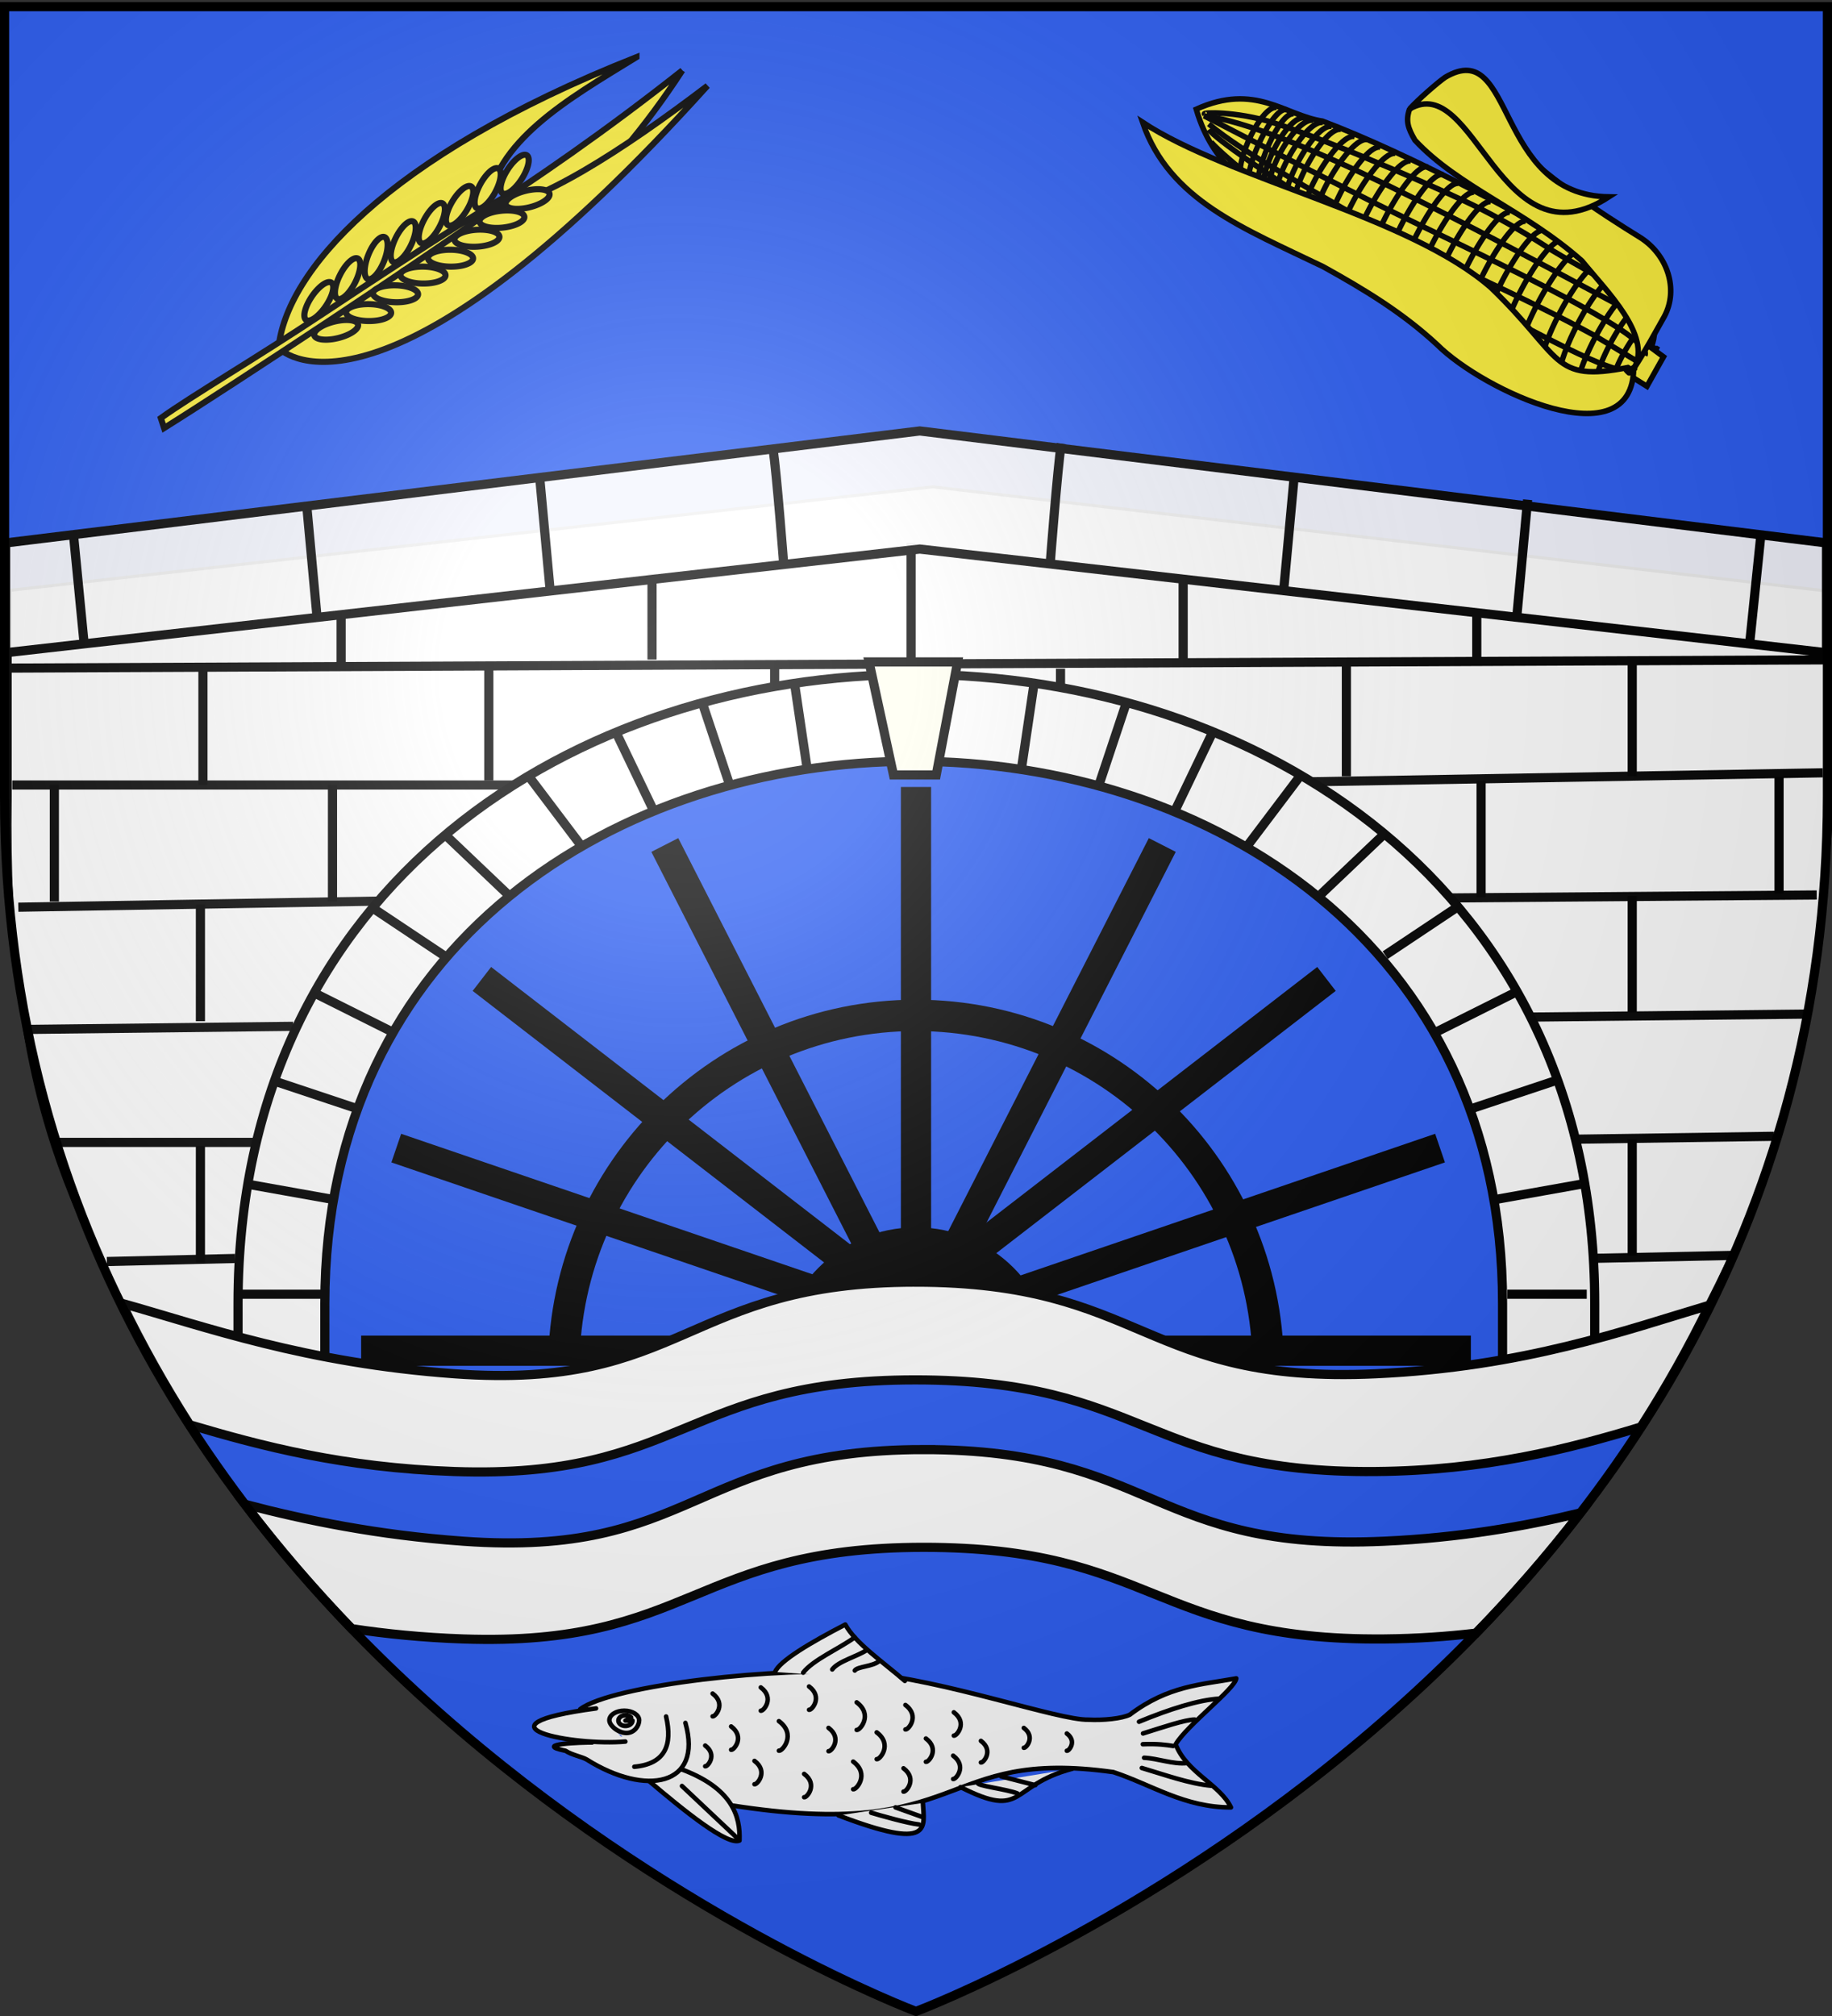 <svg xmlns="http://www.w3.org/2000/svg" xmlns:xlink="http://www.w3.org/1999/xlink" width="600" height="660" version="1.0"><rect width="100%" height="100%" fill="#333333" stroke="none"/><desc>Flag of Canton of Valais (Wallis)</desc><defs><radialGradient xlink:href="#b" id="c" cx="221.445" cy="226.331" r="300" fx="221.445" fy="226.331" gradientTransform="matrix(1.353 0 0 1.349 -77.63 -85.747)" gradientUnits="userSpaceOnUse"/><linearGradient id="b"><stop offset="0" style="stop-color:white;stop-opacity:.314"/><stop offset=".19" style="stop-color:white;stop-opacity:.251"/><stop offset=".6" style="stop-color:#6b6b6b;stop-opacity:.125"/><stop offset="1" style="stop-color:black;stop-opacity:.125"/></linearGradient></defs><g style="display:inline"><g style="display:inline"><path d="M0 0h600v660H0z" style="fill:none;fill-opacity:1;fill-rule:nonzero;stroke:none;stroke-width:6.203;stroke-linecap:round;stroke-linejoin:round;stroke-miterlimit:4;stroke-dasharray:none;stroke-opacity:1" transform="translate(382.904 73.475)"/></g><path d="M300 658.5S1.5 546.18 1.5 260.728V2.176h597v258.552C598.5 546.18 300 658.5 300 658.5" style="opacity:1;fill:#2b5df2;fill-opacity:1;fill-rule:evenodd;stroke:none;stroke-width:3;stroke-linecap:butt;stroke-linejoin:miter;stroke-miterlimit:4;stroke-dasharray:none;stroke-opacity:1;display:inline"/></g><g style="display:inline"><path d="M305.49 159.373 3.333 193.248v67.469C1.92 361.534 22.751 397.805 61.88 465.935h35.453l.344-55.53c1.04-115.426 100.066-172.248 200.406-173.188 103.526-.97 208.45 57.533 208.625 172.468l-.406 56.25h31.384c37.715-66.716 55.576-102.987 62.647-205.218 5.136-74.248 0-29.435 0-67.407h-3.53z" style="fill:#fff;fill-opacity:1;fill-rule:evenodd;stroke:#000;stroke-width:1;stroke-linecap:butt;stroke-linejoin:miter;stroke-miterlimit:4;stroke-dasharray:none;stroke-opacity:1;display:inline"/><path d="M2.003 218.724 599 216.017M66.468 218.765v38.184M65.64 296.133v38.184M65.64 375.157v38.184M534.573 372.915v38.183M534.573 293.304v38.184M534.573 215.937v38.184M440.952 215.937v38.184M160.089 217.351v38.184M108.894 256.95v38.183M485.075 255.535v38.184M582.656 254.363v38.184M17.799 256.95v38.183" style="fill:none;fill-opacity:.75;fill-rule:evenodd;stroke:#000;stroke-width:3;stroke-linecap:butt;stroke-linejoin:miter;stroke-miterlimit:4;stroke-dasharray:none;stroke-opacity:1"/><path d="m10 337 86-1M18 374h66M35 413l42-1M54 451l22-1M6 297l118-2M4 257h165M519 449h29M520 412l47-1M513 373l68-1M499 333l92-1M472 294l123-1M426 256l171-3" style="fill:#000;fill-opacity:1;fill-rule:evenodd;stroke:#000;stroke-width:3;stroke-linecap:butt;stroke-linejoin:miter;stroke-miterlimit:4;stroke-dasharray:none;stroke-opacity:.97"/><path d="M347.33 218.937v6.184M253.71 217.937v6.184M213.546 187.753v28.184M387.495 190.339v26.184M298.4 177.753v38.184M111.723 201.167v16.184M483.661 199.753v16.184" style="fill:none;fill-opacity:.75;fill-rule:evenodd;stroke:#000;stroke-width:3;stroke-linecap:butt;stroke-linejoin:miter;stroke-miterlimit:4;stroke-dasharray:none;stroke-opacity:1"/><path d="M997.749-280.168h28.426v-39.781c0-236.946 385.716-236.463 385.716 0v39.781h30.184v-39.781c0-273.757-444.326-275.48-444.326 0z" style="fill:#fff;fill-opacity:1;fill-rule:evenodd;stroke:#000;stroke-width:3;stroke-linecap:butt;stroke-linejoin:miter;stroke-miterlimit:4;stroke-dasharray:none;stroke-opacity:1;display:inline" transform="translate(-919.787 746.705)"/><path d="m1204.412-530 8 37h14l7-37z" style="fill:ivory;fill-opacity:1;fill-rule:evenodd;stroke:#000;stroke-width:3;stroke-linecap:butt;stroke-linejoin:miter;stroke-miterlimit:4;stroke-dasharray:none;stroke-opacity:1" transform="translate(-919.787 746.705)"/><path d="M999-323h26M1001-359l28 5M1009-393l27 9M1022-422l26 13M1041-450l24 16M1065.5-473.5 1086-454M1093-492.5l17 22.5M1122-506l12 25M1180-523l4 27M1150-516l9 27" style="fill:none;fill-opacity:.75;fill-rule:evenodd;stroke:#000;stroke-width:3;stroke-linecap:butt;stroke-linejoin:miter;stroke-miterlimit:4;stroke-dasharray:none;stroke-opacity:1" transform="translate(-919.787 746.705)"/><path d="M999-323h26M1001-359l28 5M1009-393l27 9M1022-422l26 13M1041-450l24 16M1065.5-473.5 1086-454M1093-492.5l17 22.5M1122-506l12 25M1180-523l4 27M1150-516l9 27" style="fill:none;fill-opacity:.75;fill-rule:evenodd;stroke:#000;stroke-width:3;stroke-linecap:butt;stroke-linejoin:miter;stroke-miterlimit:4;stroke-dasharray:none;stroke-opacity:1" transform="matrix(-1 0 0 1 1518.678 746.705)"/><path d="m1.84 177.753 299.387-36.669 296.985 36.67v35.94l-296.985-33.94-299.386 33.94z" style="fill:#fff;fill-opacity:.941;fill-rule:evenodd;stroke:#000;stroke-width:3;stroke-linecap:butt;stroke-linejoin:miter;stroke-miterlimit:4;stroke-dasharray:none;stroke-opacity:1"/><path d="M253.144 146.64c1.276 8.613 3.536 38.184 3.536 38.184M176.777 156.54l3.535 38.184M100.41 165.025l3.535 38.184M24.042 174.803l3.535 36.184" style="fill:none;fill-opacity:.75;fill-rule:evenodd;stroke:#000;stroke-width:3;stroke-linecap:butt;stroke-linejoin:miter;stroke-miterlimit:4;stroke-dasharray:none;stroke-opacity:1"/><path d="M253.144 146.64c1.276 8.613 3.536 38.184 3.536 38.184M176.777 156.54l3.535 38.184M100.41 165.025l3.535 38.184M24.042 176.803l3.535 34.184" style="fill:none;fill-opacity:.75;fill-rule:evenodd;stroke:#000;stroke-width:3;stroke-linecap:butt;stroke-linejoin:miter;stroke-miterlimit:4;stroke-dasharray:none;stroke-opacity:1" transform="matrix(-1 0 0 1 600.721 -1.425)"/><g stroke="none" style="fill:#000;fill-opacity:1;stroke:#313131;stroke-width:1.5;stroke-miterlimit:4;stroke-dasharray:none;stroke-opacity:0;display:inline"><g style="fill:#000;fill-opacity:1;stroke:#313131;stroke-width:1.5;stroke-miterlimit:4;stroke-dasharray:none;stroke-opacity:0"><path d="M1224.709-503.898h9.899v165.463h-9.899z" style="opacity:1;fill:#000;fill-opacity:1;fill-rule:evenodd;stroke:#313131;stroke-width:1.5;stroke-linecap:round;stroke-linejoin:round;stroke-miterlimit:4;stroke-dasharray:none;stroke-dashoffset:0;stroke-opacity:0" transform="translate(-929.659 761.542)"/><path d="M314.393 1047.932h9.899v165.463h-9.899zM314.393 1245.922h9.899v165.463h-9.899z" style="opacity:1;fill:#000;fill-opacity:1;fill-rule:evenodd;stroke:#313131;stroke-width:1.5;stroke-linecap:round;stroke-linejoin:round;stroke-miterlimit:4;stroke-dasharray:none;stroke-dashoffset:0;stroke-opacity:0" transform="rotate(-90 -84.059 845.6)"/><path d="M-92.752 1285.277h9.899v165.463h-9.899z" style="opacity:1;fill:#000;fill-opacity:1;fill-rule:evenodd;stroke:#313131;stroke-width:1.5;stroke-linecap:round;stroke-linejoin:round;stroke-miterlimit:4;stroke-dasharray:none;stroke-dashoffset:0;stroke-opacity:0" transform="rotate(-108.852 -192.485 713.238)"/><path d="M702.364-1043.452h9.899v165.463h-9.899z" style="opacity:1;fill:#000;fill-opacity:1;fill-rule:evenodd;stroke:#313131;stroke-width:1.5;stroke-linecap:round;stroke-linejoin:round;stroke-miterlimit:4;stroke-dasharray:none;stroke-dashoffset:0;stroke-opacity:0" transform="scale(1 -1)rotate(71.148 67.534 -1030.659)"/><path d="M1008.848-756.527h9.899v165.463h-9.899z" style="opacity:1;fill:#000;fill-opacity:1;fill-rule:evenodd;stroke:#313131;stroke-width:1.5;stroke-linecap:round;stroke-linejoin:round;stroke-miterlimit:4;stroke-dasharray:none;stroke-dashoffset:0;stroke-opacity:0" transform="scale(1 -1)rotate(52.319 310.377 -1327.112)"/><path d="M-489.706 1183.722h9.899v165.463h-9.899z" style="opacity:1;fill:#000;fill-opacity:1;fill-rule:evenodd;stroke:#313131;stroke-width:1.5;stroke-linecap:round;stroke-linejoin:round;stroke-miterlimit:4;stroke-dasharray:none;stroke-dashoffset:0;stroke-opacity:0" transform="rotate(-127.681 -277.8 609.089)"/><path d="M1237.459-255.347h9.899v165.462h-9.899z" style="opacity:1;fill:#000;fill-opacity:1;fill-rule:evenodd;stroke:#313131;stroke-width:1.5;stroke-linecap:round;stroke-linejoin:round;stroke-miterlimit:4;stroke-dasharray:none;stroke-dashoffset:0;stroke-opacity:0" transform="scale(1 -1)rotate(27.048 1118.284 -2313.371)"/><path d="M-951.45 862.26h9.899v165.462h-9.899z" style="opacity:1;fill:#000;fill-opacity:1;fill-rule:evenodd;stroke:#313131;stroke-width:1.5;stroke-linecap:round;stroke-linejoin:round;stroke-miterlimit:4;stroke-dasharray:none;stroke-dashoffset:0;stroke-opacity:0" transform="rotate(-152.952 -373.246 492.572)"/></g><path d="M1109.178-314.898c.6-65.992 54.348-119.361 120.48-119.361 66.134 0 119.881 53.37 120.482 119.361h-10.263c-.6-60.319-49.758-109.099-110.218-109.099s-109.592 48.78-110.192 109.1z" style="opacity:1;fill:#000;fill-opacity:1;fill-rule:evenodd;stroke:#313131;stroke-width:1.5;stroke-linecap:round;stroke-linejoin:round;stroke-miterlimit:4;stroke-dasharray:none;stroke-dashoffset:0;stroke-opacity:0" transform="translate(-929.659 761.542)"/><path d="M1184.446-314.184v-.33c0-24.957 20.262-45.218 45.219-45.218s45.207 20.261 45.207 45.218v.33h-23.8c.002-.11.012-.22.012-.33 0-11.823-9.596-21.42-21.42-21.42-11.822 0-21.419 9.597-21.419 21.42 0 .11.01.22.012.33z" style="opacity:1;fill:#000;fill-opacity:1;fill-rule:evenodd;stroke:#313131;stroke-width:1.5;stroke-linecap:round;stroke-linejoin:round;stroke-miterlimit:4;stroke-dasharray:none;stroke-dashoffset:0;stroke-opacity:0" transform="translate(-929.659 761.542)"/></g><path d="M299.719 419.75c-75.427 0-75.448 35.435-150.875 30-48.78-3.514-81.488-15.373-108.981-23.093 6.747 13.947 14.23 27.198 22.25 39.781 23.461 6.959 50.226 14.046 86.73 15.313 74.565 2.588 75.449-30 150.876-30s75.417 30.66 150.844 30c35.754-.314 63.206-7.389 86.887-14.594 8.073-12.608 15.61-25.893 22.406-39.875-27.249 8.15-60.722 20.244-109.293 22.469-76.125 3.486-75.417-30-150.844-30z" style="opacity:1;fill:#fff;fill-opacity:1;fill-rule:evenodd;stroke:#000;stroke-width:3;stroke-linecap:butt;stroke-linejoin:miter;stroke-miterlimit:4;stroke-dasharray:none;stroke-opacity:1;display:inline"/><path d="M302.531 474.563c-75.427 0-75.417 35.434-150.843 30-28.227-2.034-51.508-6.852-71.438-12.063 11.078 14.602 22.825 28.158 34.906 40.688 11.194 1.702 23.299 2.915 36.531 3.375 74.565 2.587 75.417-30 150.844-30s75.417 30.66 150.844 30c10.613-.094 20.6-.796 30.031-1.907 11.802-12.135 23.306-25.242 34.188-39.343-18.385 4.426-39.515 8.118-64.219 9.25-76.124 3.486-75.417-30-150.844-30z" style="opacity:1;fill:#fff;fill-opacity:1;fill-rule:evenodd;stroke:#000;stroke-width:3;stroke-linecap:butt;stroke-linejoin:miter;stroke-miterlimit:4;stroke-dasharray:none;stroke-opacity:1;display:inline"/><g style="stroke:#000;stroke-width:1.955;stroke-miterlimit:4;stroke-dasharray:none;stroke-opacity:1"><path d="M81.335 2.763c1.634 87.734-41.987 148.386-56.928 143.819C42.793 99.88 61.753 64.28 81.335 2.762z" style="fill:#fcef3c;fill-opacity:1;fill-rule:evenodd;stroke:#000;stroke-width:1.955;stroke-linecap:butt;stroke-linejoin:miter;stroke-miterlimit:4;stroke-dasharray:none;stroke-opacity:1" transform="scale(1.023)rotate(34.062 117.617 236.452)"/><path d="M66.782 7.471C17.578 79.414 12.556 127.689 23.98 148.722c6.909 1.417 46.613-2.763 66.773-146.387C79.76 34.932 66.842 64.914 54.37 74.672c-10.257-19.37 1.612-43.398 12.413-67.201z" style="fill:#fcef3c;fill-opacity:1;fill-rule:evenodd;stroke:#000;stroke-width:1.955;stroke-linecap:butt;stroke-linejoin:miter;stroke-miterlimit:4;stroke-dasharray:none;stroke-opacity:1" transform="scale(1.023)rotate(34.062 117.617 236.452)"/><path d="M177.143 506.648c0 93.246-.833 195.564-2.24 247.101l-12.572-3.613c-1.762-48.187 3.383-136.828 3.383-243.488 0-156.137 2.56-282.857 5.715-282.857s5.714 126.72 5.714 282.857z" style="fill:#fcef3c;fill-opacity:1;fill-rule:evenodd;stroke:#000;stroke-width:7.636;stroke-miterlimit:4;stroke-dasharray:none;stroke-opacity:1" transform="matrix(.147 .218 -.217 .144 191.594 -6.533)"/><path d="M205.714 518.076a8.571 22.857 0 1 1-17.143 0 8.571 22.857 0 1 1 17.143 0z" style="fill:#fcef3c;fill-opacity:1;fill-rule:evenodd;stroke:#000;stroke-width:6.187;stroke-miterlimit:4;stroke-dasharray:none;stroke-opacity:1" transform="rotate(34.062 196.16 199.478)scale(.323)"/><path d="M205.714 518.076a8.571 22.857 0 1 1-17.143 0 8.571 22.857 0 1 1 17.143 0z" style="fill:#fcef3c;fill-opacity:1;fill-rule:evenodd;stroke:#000;stroke-width:6.187;stroke-miterlimit:4;stroke-dasharray:none;stroke-opacity:1" transform="rotate(26.852 248.183 234.368)scale(.323)"/><path d="M205.714 518.076a8.571 22.857 0 1 1-17.143 0 8.571 22.857 0 1 1 17.143 0z" style="fill:#fcef3c;fill-opacity:1;fill-rule:evenodd;stroke:#000;stroke-width:6.187;stroke-miterlimit:4;stroke-dasharray:none;stroke-opacity:1" transform="rotate(21.77 308.89 280.666)scale(.323)"/><path d="M205.714 518.076a8.571 22.857 0 1 1-17.143 0 8.571 22.857 0 1 1 17.143 0z" style="fill:#fcef3c;fill-opacity:1;fill-rule:evenodd;stroke:#000;stroke-width:6.187;stroke-miterlimit:4;stroke-dasharray:none;stroke-opacity:1" transform="rotate(26.126 287.935 270.62)scale(.323)"/><path d="M205.714 518.076a8.571 22.857 0 1 1-17.143 0 8.571 22.857 0 1 1 17.143 0z" style="fill:#fcef3c;fill-opacity:1;fill-rule:evenodd;stroke:#000;stroke-width:6.187;stroke-miterlimit:4;stroke-dasharray:none;stroke-opacity:1" transform="rotate(28.424 288.642 273.704)scale(.323)"/><path d="M205.714 518.076a8.571 22.857 0 1 1-17.143 0 8.571 22.857 0 1 1 17.143 0z" style="fill:#fcef3c;fill-opacity:1;fill-rule:evenodd;stroke:#000;stroke-width:6.187;stroke-miterlimit:4;stroke-dasharray:none;stroke-opacity:1" transform="rotate(30.833 288.341 274.827)scale(.323)"/><path d="M205.714 518.076a8.571 22.857 0 1 1-17.143 0 8.571 22.857 0 1 1 17.143 0z" style="fill:#fcef3c;fill-opacity:1;fill-rule:evenodd;stroke:#000;stroke-width:6.187;stroke-miterlimit:4;stroke-dasharray:none;stroke-opacity:1" transform="rotate(28.424 320.333 304.108)scale(.323)"/><path d="M205.714 518.076a8.571 22.857 0 1 1-17.143 0 8.571 22.857 0 1 1 17.143 0z" style="fill:#fcef3c;fill-opacity:1;fill-rule:evenodd;stroke:#000;stroke-width:6.187;stroke-miterlimit:4;stroke-dasharray:none;stroke-opacity:1" transform="rotate(32.539 305.044 291.894)scale(.323)"/><path d="M205.714 518.076a8.571 22.857 0 1 1-17.143 0 8.571 22.857 0 1 1 17.143 0z" style="fill:#fcef3c;fill-opacity:1;fill-rule:evenodd;stroke:#000;stroke-width:6.187;stroke-miterlimit:4;stroke-dasharray:none;stroke-opacity:1" transform="rotate(76.09 183.522 185.972)scale(.323)"/><path d="M205.714 518.076a8.571 22.857 0 1 1-17.143 0 8.571 22.857 0 1 1 17.143 0z" style="fill:#fcef3c;fill-opacity:1;fill-rule:evenodd;stroke:#000;stroke-width:6.187;stroke-miterlimit:4;stroke-dasharray:none;stroke-opacity:1" transform="rotate(83.81 167.288 175.663)scale(.323)"/><path d="M205.714 518.076a8.571 22.857 0 1 1-17.143 0 8.571 22.857 0 1 1 17.143 0z" style="fill:#fcef3c;fill-opacity:1;fill-rule:evenodd;stroke:#000;stroke-width:6.187;stroke-miterlimit:4;stroke-dasharray:none;stroke-opacity:1" transform="rotate(86.219 157.662 172.083)scale(.323)"/><path d="M205.714 518.076a8.571 22.857 0 1 1-17.143 0 8.571 22.857 0 1 1 17.143 0z" style="fill:#fcef3c;fill-opacity:1;fill-rule:evenodd;stroke:#000;stroke-width:6.187;stroke-miterlimit:4;stroke-dasharray:none;stroke-opacity:1" transform="rotate(90.529 146.64 167.491)scale(.323)"/><path d="M205.714 518.076a8.571 22.857 0 1 1-17.143 0 8.571 22.857 0 1 1 17.143 0z" style="fill:#fcef3c;fill-opacity:1;fill-rule:evenodd;stroke:#000;stroke-width:6.187;stroke-miterlimit:4;stroke-dasharray:none;stroke-opacity:1" transform="rotate(90.529 139.39 165.785)scale(.323)"/><path d="M205.714 518.076a8.571 22.857 0 1 1-17.143 0 8.571 22.857 0 1 1 17.143 0z" style="fill:#fcef3c;fill-opacity:1;fill-rule:evenodd;stroke:#000;stroke-width:6.187;stroke-miterlimit:4;stroke-dasharray:none;stroke-opacity:1" transform="rotate(76.09 124.808 167.322)scale(.323)"/><path d="M205.714 518.076a8.571 22.857 0 1 1-17.143 0 8.571 22.857 0 1 1 17.143 0z" style="fill:#fcef3c;fill-opacity:1;fill-rule:evenodd;stroke:#000;stroke-width:6.187;stroke-miterlimit:4;stroke-dasharray:none;stroke-opacity:1" transform="rotate(90.529 124.404 163.097)scale(.323)"/><path d="M205.714 518.076a8.571 22.857 0 1 1-17.143 0 8.571 22.857 0 1 1 17.143 0z" style="fill:#fcef3c;fill-opacity:1;fill-rule:evenodd;stroke:#000;stroke-width:6.187;stroke-miterlimit:4;stroke-dasharray:none;stroke-opacity:1" transform="rotate(91.335 131.371 163.933)scale(.323)"/></g><g style="stroke:#000;stroke-width:1.8;stroke-miterlimit:4;stroke-dasharray:none;stroke-opacity:1"><g style="stroke:#000;stroke-width:5.038;stroke-miterlimit:4;stroke-dasharray:none;stroke-opacity:1"><path d="M635.493-584.727c-39.166 40.246-34.302 74.752-42.764 108.038-18.622 85.221-16.682 217.59-20.01 320.118-1.068 32.897 21.325 44.548 44.764 40.27l-.743 16.51h31.008l1.75-14.005c20.84-2.673 42.196-22.226 43.768-45.518 6.94-102.836 1.85-238.27-10.504-319.12-12.448-32.731.765-71.011-47.269-106.293z" style="fill:#fcef3c;fill-opacity:1;fill-rule:evenodd;stroke:#000;stroke-width:5.038;stroke-linecap:butt;stroke-linejoin:miter;stroke-miterlimit:4;stroke-dasharray:none;stroke-opacity:1" transform="rotate(-60.644 518.353 -227.473)scale(.357)"/><path d="M629.366-568.095c-7.967 43.016-6.005 112.508-7.629 172.44 1.779 77.103 11.115 153.978 12.006 231.09l-1.502 47.018" style="fill:none;fill-opacity:.75;fill-rule:evenodd;stroke:#000;stroke-width:5.038;stroke-linecap:butt;stroke-linejoin:miter;stroke-miterlimit:4;stroke-dasharray:none;stroke-opacity:1" transform="rotate(-60.644 518.353 -227.473)scale(.357)"/></g><g style="stroke:#000;stroke-width:5.038;stroke-miterlimit:4;stroke-dasharray:none;stroke-opacity:1"><path d="M651.25-110.295v3.501l-1.751-10.504c7.342.881 19.599-27.79 19.257-43.766-3.12-145.93-6.509-345.362-35.013-414.283 0 0 3.313 99.6 7.252 179.693s21.397 279.393-.499 280.356M624.99-565.47c-9.342 18.59-22.177 242.98-13.63 387.397 1.23 20.772 4.483 62.001 14.876 60.526" style="fill:none;fill-opacity:.75;fill-rule:evenodd;stroke:#000;stroke-width:5.038;stroke-linecap:butt;stroke-linejoin:miter;stroke-miterlimit:4;stroke-dasharray:none;stroke-opacity:1" transform="rotate(-60.644 518.353 -227.473)scale(.357)"/><path d="M615.86-558.085c-6.239 18.56-18.056 84.106-21.13 165.932-2.493 66.329-6.505 140.054-6.505 140.054-1.698 45.52 2.607 89.024 10.504 110.292 5.198 13.998 15.003 24.175 18.504 24.759M635.493-575.973c0-2.869 16.194 23.484 23.634 57.772 6.596 30.394 13.13 85.783 13.13 85.783s7.003 56.896 10.505 103.29c3.5 46.392 0 91.034 0 91.034-1.106 32.126 1.661 66.398-7.003 94.536-2.628 8.535-9.672 23.337-18.255 25.258" style="fill:none;fill-opacity:.75;fill-rule:evenodd;stroke:#000;stroke-width:5.038;stroke-linecap:butt;stroke-linejoin:miter;stroke-miterlimit:4;stroke-dasharray:none;stroke-opacity:1" transform="rotate(-60.644 518.353 -227.473)scale(.357)"/><path d="M575.97-265.23c11.69-20.094 114.749-21.055 118.17-5.251" style="fill:none;fill-opacity:.75;fill-rule:evenodd;stroke:#000;stroke-width:5.038;stroke-linecap:butt;stroke-linejoin:miter;stroke-miterlimit:4;stroke-dasharray:none;stroke-opacity:1" transform="rotate(-60.644 518.353 -227.473)scale(.357)"/><path d="M575.97-281.86c11.69-20.096 114.749-21.056 118.17-5.253M575.97-301.993c11.69-20.095 114.749-21.056 118.17-5.252" style="fill:none;fill-opacity:.75;fill-rule:evenodd;stroke:#000;stroke-width:5.038;stroke-linecap:butt;stroke-linejoin:miter;stroke-miterlimit:4;stroke-dasharray:none;stroke-opacity:1" transform="rotate(-60.644 518.353 -227.473)scale(.357)"/><path d="M575.97-319.5c11.69-20.095 114.749-21.056 118.17-5.252" style="fill:none;fill-opacity:.75;fill-rule:evenodd;stroke:#000;stroke-width:5.038;stroke-linecap:butt;stroke-linejoin:miter;stroke-miterlimit:4;stroke-dasharray:none;stroke-opacity:1" transform="rotate(-60.644 518.353 -227.473)scale(.357)"/><path d="M575.97-336.132c11.69-20.094 114.749-21.055 118.17-5.252" style="fill:none;fill-opacity:.75;fill-rule:evenodd;stroke:#000;stroke-width:5.038;stroke-linecap:butt;stroke-linejoin:miter;stroke-miterlimit:4;stroke-dasharray:none;stroke-opacity:1" transform="rotate(-60.644 518.353 -227.473)scale(.357)"/><path d="M577.721-352.763c11.69-20.095 112.998-21.056 116.42-5.252" style="fill:none;fill-opacity:.75;fill-rule:evenodd;stroke:#000;stroke-width:5.038;stroke-linecap:butt;stroke-linejoin:miter;stroke-miterlimit:4;stroke-dasharray:none;stroke-opacity:1" transform="rotate(-60.644 518.353 -227.473)scale(.357)"/><path d="M578.597-369.394c11.689-20.095 111.396-20.155 114.818-4.352" style="fill:none;fill-opacity:.75;fill-rule:evenodd;stroke:#000;stroke-width:5.038;stroke-linecap:butt;stroke-linejoin:miter;stroke-miterlimit:4;stroke-dasharray:none;stroke-opacity:1" transform="rotate(-60.644 518.353 -227.473)scale(.357)"/><path d="M581.223-386.901c11.69-20.095 105.995-18.43 109.417-2.626" style="fill:none;fill-opacity:.75;fill-rule:evenodd;stroke:#000;stroke-width:5.038;stroke-linecap:butt;stroke-linejoin:miter;stroke-miterlimit:4;stroke-dasharray:none;stroke-opacity:1" transform="rotate(-60.644 518.353 -227.473)scale(.357)"/><path d="M581.223-403.532c11.69-20.095 105.12-17.555 108.541-1.751" style="fill:none;fill-opacity:.75;fill-rule:evenodd;stroke:#000;stroke-width:5.038;stroke-linecap:butt;stroke-linejoin:miter;stroke-miterlimit:4;stroke-dasharray:none;stroke-opacity:1" transform="rotate(-60.644 518.353 -227.473)scale(.357)"/><path d="M583.849-416.662c11.689-20.095 100.743-19.305 104.165-3.502" style="fill:none;fill-opacity:.75;fill-rule:evenodd;stroke:#000;stroke-width:5.038;stroke-linecap:butt;stroke-linejoin:miter;stroke-miterlimit:4;stroke-dasharray:none;stroke-opacity:1" transform="rotate(-60.644 518.353 -227.473)scale(.357)"/><path d="M585.6-432.418c11.689-20.095 98.992-17.555 102.414-1.751" style="fill:none;fill-opacity:.75;fill-rule:evenodd;stroke:#000;stroke-width:5.038;stroke-linecap:butt;stroke-linejoin:miter;stroke-miterlimit:4;stroke-dasharray:none;stroke-opacity:1" transform="rotate(-60.644 518.353 -227.473)scale(.357)"/><path d="M585.6-443.798c11.689-20.095 95.994-17.554 99.416-1.75" style="fill:none;fill-opacity:.75;fill-rule:evenodd;stroke:#000;stroke-width:5.038;stroke-linecap:butt;stroke-linejoin:miter;stroke-miterlimit:4;stroke-dasharray:none;stroke-opacity:1" transform="rotate(-60.644 518.353 -227.473)scale(.357)"/><path d="M589.1-455.177c11.69-20.095 91.99-20.18 95.412-4.377" style="fill:none;fill-opacity:.75;fill-rule:evenodd;stroke:#000;stroke-width:5.038;stroke-linecap:butt;stroke-linejoin:miter;stroke-miterlimit:4;stroke-dasharray:none;stroke-opacity:1" transform="rotate(-60.644 518.353 -227.473)scale(.357)"/><path d="M589.1-463.93c11.69-20.095 90.24-20.18 93.662-4.377" style="fill:none;fill-opacity:.75;fill-rule:evenodd;stroke:#000;stroke-width:5.038;stroke-linecap:butt;stroke-linejoin:miter;stroke-miterlimit:4;stroke-dasharray:none;stroke-opacity:1" transform="rotate(-60.644 518.353 -227.473)scale(.357)"/><path d="M591.727-474.435c11.69-20.094 86.737-18.43 90.16-2.626" style="fill:none;fill-opacity:.75;fill-rule:evenodd;stroke:#000;stroke-width:5.038;stroke-linecap:butt;stroke-linejoin:miter;stroke-miterlimit:4;stroke-dasharray:none;stroke-opacity:1" transform="rotate(-60.644 518.353 -227.473)scale(.357)"/><path d="M594.353-483.188c11.69-20.095 81.485-18.43 84.907-2.626" style="fill:none;fill-opacity:.75;fill-rule:evenodd;stroke:#000;stroke-width:5.038;stroke-linecap:butt;stroke-linejoin:miter;stroke-miterlimit:4;stroke-dasharray:none;stroke-opacity:1" transform="rotate(-60.644 518.353 -227.473)scale(.357)"/><path d="M595.228-497.193c13.276-13.75 77.773-20.151 80.53-7.003" style="fill:none;fill-opacity:.75;fill-rule:evenodd;stroke:#000;stroke-width:5.038;stroke-linecap:butt;stroke-linejoin:miter;stroke-miterlimit:4;stroke-dasharray:none;stroke-opacity:1" transform="rotate(-60.644 518.353 -227.473)scale(.357)"/><path d="M597.854-508.573c14.8-12.316 75.9-15.763 77.905-3.5" style="fill:none;fill-opacity:.75;fill-rule:evenodd;stroke:#000;stroke-width:5.038;stroke-linecap:butt;stroke-linejoin:miter;stroke-miterlimit:4;stroke-dasharray:none;stroke-opacity:1" transform="rotate(-60.644 518.353 -227.473)scale(.357)"/><path d="M599.605-517.326c11.69-13.72 70.106-16.693 73.528-3.501M594.353-488.44c11.69-20.095 79.735-21.055 83.157-5.252M575.095-246.847c11.69-20.095 116.5-21.056 119.921-5.252M574.22-227.59c11.69-20.095 117.374-21.056 120.796-5.252M573.721-208.333c4.687-20.094 117.873-21.055 121.295-5.252M573.345-186.45c11.689-20.094 117.374-21.055 120.796-5.251M574.22-167.192c11.69-20.095 114.748-21.055 118.17-5.252M570.719-147.06c11.689-20.094 114.748-21.055 118.17-5.251" style="fill:none;fill-opacity:.75;fill-rule:evenodd;stroke:#000;stroke-width:5.038;stroke-linecap:butt;stroke-linejoin:miter;stroke-miterlimit:4;stroke-dasharray:none;stroke-opacity:1" transform="rotate(-60.644 518.353 -227.473)scale(.357)"/><path d="M576.846-132.178c11.69-20.095 103.369-21.056 106.79-5.252" style="fill:none;fill-opacity:.75;fill-rule:evenodd;stroke:#000;stroke-width:5.038;stroke-linecap:butt;stroke-linejoin:miter;stroke-miterlimit:4;stroke-dasharray:none;stroke-opacity:1" transform="rotate(-60.644 518.353 -227.473)scale(.357)"/><path d="M590.719-120.921c11.689-20.095 94.748-13.056 98.17 2.748" style="fill:none;fill-opacity:.75;fill-rule:evenodd;stroke:#000;stroke-width:5.038;stroke-linecap:butt;stroke-linejoin:miter;stroke-miterlimit:4;stroke-dasharray:none;stroke-opacity:1" transform="rotate(-60.644 518.353 -227.473)scale(.357)"/></g><g style="stroke:#000;stroke-width:5.038;stroke-miterlimit:4;stroke-dasharray:none;stroke-opacity:1"><path d="M625.865-118.173c33.838-.79 48.575-56.073 61.89-90.005 14.693-67.894 3.727-132.488 21.321-187.715 6.442-10.919 11.076-16.114 22.007-18.24 30.6 8.18 72.932 38.686 30.794 10.957-18.438-12.133 1.83 31.03.806 50.861-24.419 55.238-28.568 145.03-29.998 179.647-1.229 29.762-23.828 54.79-52.176 55.392-18.227-.01-36.443.218-54.644-.897z" style="fill:#fcef3c;fill-opacity:1;fill-rule:evenodd;stroke:#000;stroke-width:5.038;stroke-linecap:butt;stroke-linejoin:miter;stroke-miterlimit:4;stroke-dasharray:none;stroke-opacity:1" transform="rotate(-60.644 518.353 -227.473)scale(.357)"/><path d="M773.1-399.957c64.557 37.476-72.338 91.936-22.062 184.622-105.564-55.325 40.954-163.616-19.343-198.86 10.957 2.359 34.203 10.653 41.406 14.238z" style="fill:#fcef3c;fill-opacity:1;fill-rule:evenodd;stroke:#000;stroke-width:5.038;stroke-linecap:butt;stroke-linejoin:miter;stroke-miterlimit:4;stroke-dasharray:none;stroke-opacity:1" transform="rotate(-60.644 518.353 -227.473)scale(.357)"/></g><path d="M538.639 119.628c-.18 30.436-49.204 7.613-64.382-7.518-11.327-10.488-23.815-18.05-37.302-25.522-25.914-12.54-50.404-21.698-59.178-47.289 28.26 18.653 87.337 30.634 114.172 54.218 23.65 22.779 19.641 31.025 44.81 26.069 2.125 1.123-2.799-.981.35 1.77.205.268 1.325-1.995 1.53-1.728z" style="fill:#fcef3c;fill-opacity:1;fill-rule:evenodd;stroke:#000;stroke-width:1.8;stroke-linecap:butt;stroke-linejoin:miter;stroke-miterlimit:4;stroke-dasharray:none;stroke-opacity:1" transform="translate(-3.58 .729)"/></g><g style="fill:#fff;fill-opacity:1;stroke-width:3;stroke-miterlimit:4;stroke-dasharray:none;display:inline"><path d="M731.9 379.43c20.96-15.994 132.501-28.325 186.686-23.932 53.276 4.319 129.032 31.326 148.824 30.837 9.863.514 22.144-.68 27.449-3.302 25.499-19.308 47.547-19.798 70.268-23.956-.774 6.865-32.666 30.945-39.998 43.508 7.013 18.563 29.406 26.673 36.489 41.643-30.653.097-52.505-15.023-77.636-23.292-116.767-16.366-95.09 46.732-252.733 21.876" style="fill:#fff;fill-opacity:1;fill-rule:evenodd;stroke:#000;stroke-width:3;stroke-linecap:round;stroke-linejoin:round;stroke-miterlimit:4;stroke-dasharray:none;stroke-opacity:1" transform="translate(-173.012 371.371)scale(.496)"/><path d="M797.335 418.55c35.583 12.737 40.404 32.11 39.764 47.558-7.882 3.487-36.042-19.17-60.105-39.616" style="fill:#fff;fill-opacity:1;fill-rule:evenodd;stroke:#000;stroke-width:3;stroke-linecap:round;stroke-linejoin:round;stroke-miterlimit:4;stroke-dasharray:none;stroke-opacity:1" transform="translate(-173.012 371.371)scale(.496)"/><path d="M801.386 388.469c11.815 41.688-26.181 48.623-65.138 24.182-2.811-1.764-9.84-2.984-13.994-5.78-22.514-4.54 11.732-5.604 17.532-5.487M860.596 354.846c2.845-7.246 23.637-19.56 46.376-31.312 6.547 12.234 25.262 24.981 39.325 37.215" style="fill:#fff;fill-opacity:1;fill-rule:evenodd;stroke:#000;stroke-width:3;stroke-linecap:round;stroke-linejoin:round;stroke-miterlimit:4;stroke-dasharray:none;stroke-opacity:1" transform="translate(-173.012 371.371)scale(.496)"/><path d="M788.636 384.231c4.372 18.803-.528 31.285-20.962 33.173M761.723 400.77c-34.23 3.065-105.229-10.459-19.34-21.89M983.055 430.817c42.778 21.684 31.667-.874 73.74-12.089M902.44 449.502c62.623 23.923 56.592 7.928 55.771-8.215" style="fill:#fff;fill-opacity:1;fill-rule:evenodd;stroke:#000;stroke-width:3;stroke-linecap:round;stroke-linejoin:round;stroke-miterlimit:4;stroke-dasharray:none;stroke-opacity:1" transform="translate(-173.012 371.371)scale(.496)"/><path d="M770.855 386.704c0 3.476-2.991 8.416-8.426 8.416-5.434 0-11.254-4.94-11.254-8.416s4.406-6.295 9.84-6.295 9.84 2.818 9.84 6.295" style="fill:#fff;fill-opacity:1;stroke:#000;stroke-width:3;stroke-linecap:round;stroke-linejoin:round;stroke-miterlimit:4;stroke-dasharray:none;stroke-opacity:1" transform="translate(-173.012 371.371)scale(.496)"/><path d="M766.45 386.938c0 1.735-1.664 3.212-3.925 3.485-2.26.273-4.448-.739-5.16-2.387-.713-1.649.262-3.445 2.298-4.237s4.532-.346 5.885 1.053l-3.756 2.086z" style="fill:#fff;fill-opacity:1;stroke:#000;stroke-width:3;stroke-linecap:round;stroke-linejoin:round;stroke-miterlimit:4;stroke-dasharray:none;stroke-opacity:1" transform="translate(-173.012 371.371)scale(.496)"/><path d="M1123.482 403.688c-4.215-.686-10.486-1.564-20.06-1.15M1137.713 386.263c-6.47.05-20.812 5-34.152 9.15M1153.848 372.466c-13.478.775-32.772 6.9-52.932 15.22M1148.675 429.927c-14.492-1.267-31.41-7.433-45.902-11.703M1132.634 414.968c-9.152 1-19.358-3.1-28.369-3.495M913.182 332.004c-9.915 7.269-27.724 14.931-34.035 23.292M921.397 340.217c-6.409 4.38-19.047 7.483-23.05 12.957M929.486 347.532c-4.145 3.766-14.457 3.65-16.249 6.347M799.127 430.104l37.76 35.579M924.037 447.746c6.624 1.977 23.81 6.888 31.638 7.77M940.133 444.22l17.732 6.36M994.671 427.99c-2.242 1.84 19.411 4.246 25.996 7.06M1009.852 423.754l22.565 5.806M819.36 369.109c9.1 6.766 1.697 15.436 0 15.012M831.592 390.806c9.328 6.934 1.74 15.82 0 15.386M851.17 365.036c9.328 6.934 1.74 15.82 0 15.386M863.134 387.304c11.821 8.788 2.206 20.049 0 19.499M814.463 403.413c8.285 6.16 1.545 14.052 0 13.667M847.004 413.545c9.328 6.934 1.74 15.82 0 15.386M895.896 391.743c9.327 6.935 1.74 15.82 0 15.386M879.8 422.13c9.328 6.933 1.74 15.82 0 15.385M883.037 364.427c9.327 6.934 1.74 15.82 0 15.386M914.488 374.897c11.027 8.198 2.057 18.703 0 18.19M912.172 414.006c11.065 8.226 2.065 18.766 0 18.252M927.708 394.713c10.717 7.967 2 18.177 0 17.678M946.659 376.637c9.78 7.27 1.825 16.589 0 16.134M945.393 418.416c9.328 6.935 1.74 15.82 0 15.387M960.2 398.758c9.327 6.934 1.74 15.82 0 15.386M978.636 381.476c9.328 6.935 1.74 15.82 0 15.386M978.19 410.095c9.327 6.934 1.74 15.82 0 15.386M996.521 400.33c8.633 6.418 1.61 14.642 0 14.24M1024.843 391.784c7.938 5.9 1.48 13.463 0 13.094M1053.25 395.463c6.895 5.127 1.286 11.696 0 11.375" style="fill:#fff;fill-opacity:1;fill-rule:evenodd;stroke:#000;stroke-width:3;stroke-linecap:round;stroke-linejoin:round;stroke-miterlimit:4;stroke-dasharray:none;stroke-opacity:1" transform="translate(-173.012 371.371)scale(.496)"/></g></g><g style="display:inline"><path d="M300 658.5s298.5-112.32 298.5-397.772V2.176H1.5v258.552C1.5 546.18 300 658.5 300 658.5" style="opacity:1;fill:url(#c);fill-opacity:1;fill-rule:evenodd;stroke:none;stroke-width:1px;stroke-linecap:butt;stroke-linejoin:miter;stroke-opacity:1"/></g><path d="M300 658.5S1.5 546.18 1.5 260.728V2.176h597v258.552C598.5 546.18 300 658.5 300 658.5z" style="opacity:1;fill:none;fill-opacity:1;fill-rule:evenodd;stroke:#000;stroke-width:3;stroke-linecap:butt;stroke-linejoin:miter;stroke-miterlimit:4;stroke-dasharray:none;stroke-opacity:1"/></svg>